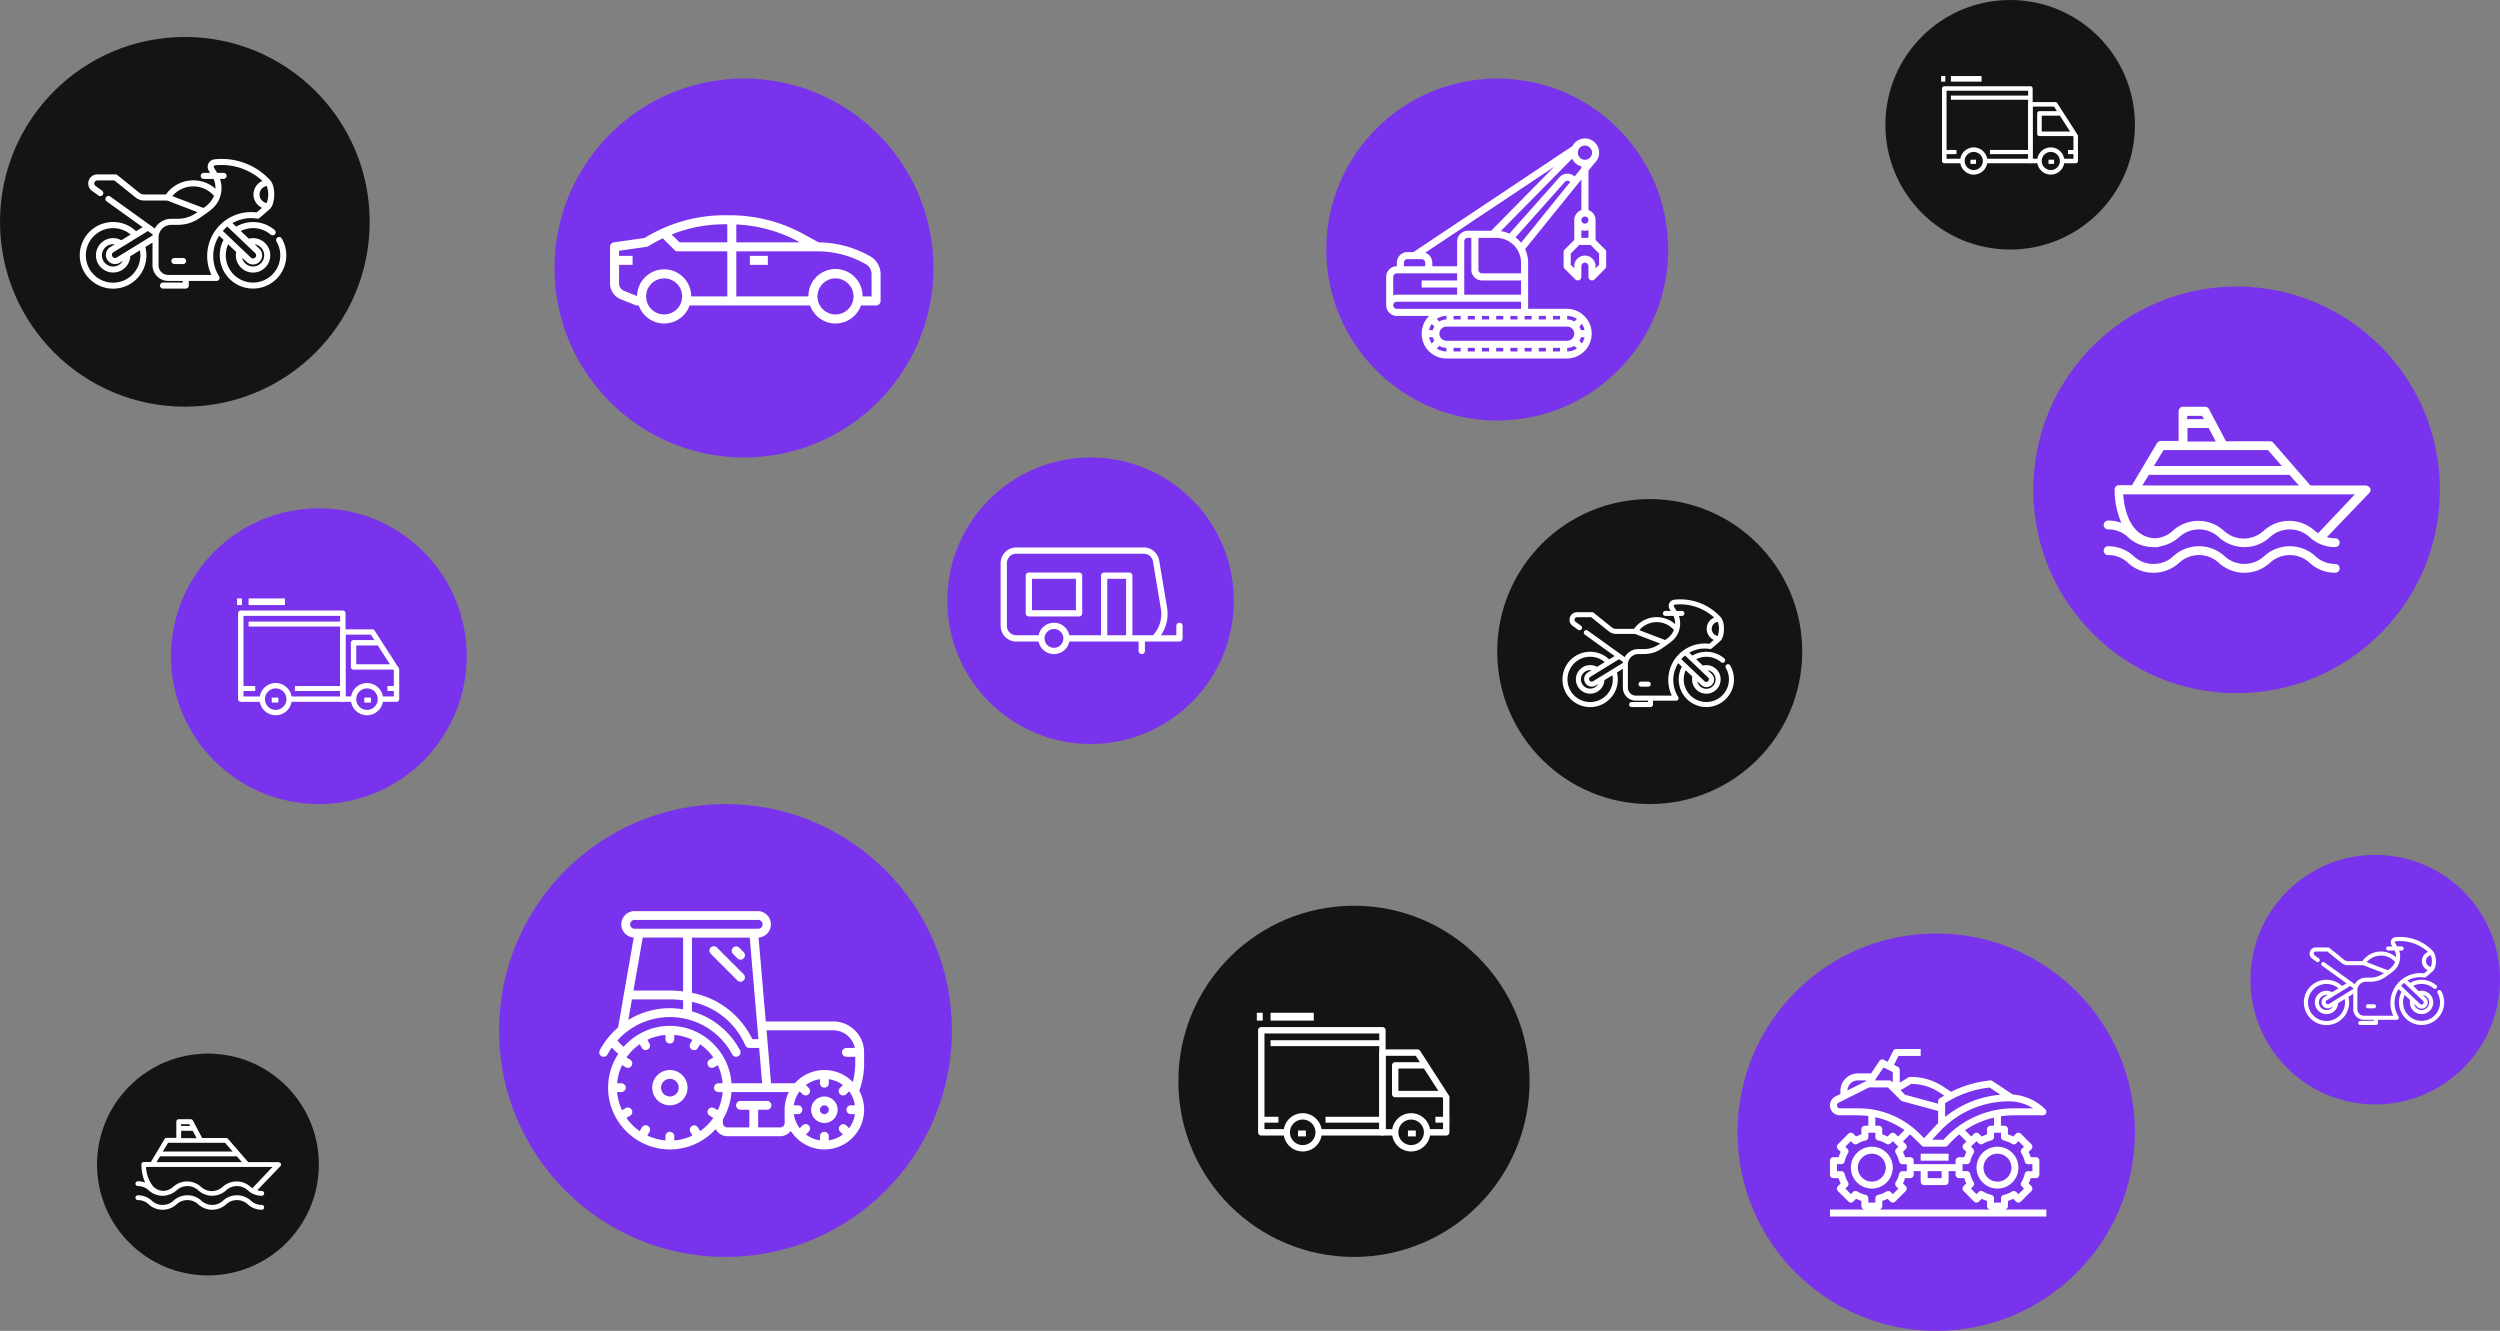 <svg xmlns="http://www.w3.org/2000/svg" width="541" height="288" viewBox="0 0 541 288">
  <rect x="0" y="0" width="541" height="288" fill="#808080" stroke="none"/>
  <g id="Group_872" data-name="Group 872" transform="translate(-385 -842)">
    <g id="Group_812" data-name="Group 812" transform="translate(18 32)">
      <circle id="Ellipse_48" data-name="Ellipse 48" cx="31" cy="31" r="31" transform="translate(572 909)" fill="#7a33ec"/>
      <g id="caravan" transform="translate(583.535 928.465)">
        <g id="Group_626" data-name="Group 626" transform="translate(0 0)">
          <g id="Group_625" data-name="Group 625" transform="translate(0 0)">
            <path id="Path_4382" data-name="Path 4382" d="M38.7,112.294a.678.678,0,0,0-.679.679v2.037H34.691a8.151,8.151,0,0,0,1.331-5.937L34.315,98.837A3.384,3.384,0,0,0,30.966,96H3.395A3.4,3.4,0,0,0,0,99.395v13.578a3.4,3.4,0,0,0,3.395,3.395H8.216a3.395,3.395,0,0,0,6.652,0h15V118.4a.679.679,0,0,0,1.358,0v-2.037H38.7a.678.678,0,0,0,.679-.679v-2.716A.678.678,0,0,0,38.7,112.294Zm-27.157,5.431a2.037,2.037,0,1,1,2.037-2.037A2.039,2.039,0,0,1,11.542,117.726Zm15.615-2.716H23.083V102.789h4.074Zm5.821,0H28.515v-12.9a.678.678,0,0,0-.679-.679H22.4a.678.678,0,0,0-.679.679v12.9H14.868a3.395,3.395,0,0,0-6.652,0H3.395a2.039,2.039,0,0,1-2.037-2.037V99.395a2.039,2.039,0,0,1,2.037-2.037H30.966a2.03,2.03,0,0,1,2.009,1.7L34.682,109.3A6.8,6.8,0,0,1,32.978,115.01Z" transform="translate(0 -96)" fill="#fff"/>
          </g>
        </g>
        <g id="Group_628" data-name="Group 628" transform="translate(5.431 5.431)">
          <g id="Group_627" data-name="Group 627" transform="translate(0 0)">
            <path id="Path_4383" data-name="Path 4383" d="M75.542,160H64.679a.678.678,0,0,0-.679.679v8.147a.678.678,0,0,0,.679.679H75.542a.678.678,0,0,0,.679-.679v-8.147A.678.678,0,0,0,75.542,160Zm-.679,8.147h-9.5v-6.789h9.5Z" transform="translate(-64 -160)" fill="#fff"/>
          </g>
        </g>
      </g>
    </g>
    <g id="Group_817" data-name="Group 817" transform="translate(7 18)">
      <circle id="Ellipse_53" data-name="Ellipse 53" cx="43" cy="43" r="43" transform="translate(754 1026)" fill="#7a33ec"/>
      <g id="atv" transform="translate(774 1051)">
        <path id="Path_4384" data-name="Path 4384" d="M43,40.532A4.532,4.532,0,1,0,47.532,36,4.536,4.536,0,0,0,43,40.532Zm7.553,0a3.021,3.021,0,1,1-3.021-3.021A3.024,3.024,0,0,1,50.553,40.532Z" transform="translate(-11.278 -14.852)" fill="#fff"/>
        <path id="Path_4385" data-name="Path 4385" d="M16.063,40.532a4.532,4.532,0,1,0-4.532,4.532A4.536,4.536,0,0,0,16.063,40.532Zm-7.553,0a3.021,3.021,0,1,1,3.021,3.021A3.024,3.024,0,0,1,8.511,40.532Z" transform="translate(-2.468 -14.852)" fill="#fff"/>
        <path id="Path_4386" data-name="Path 4386" d="M27,38h6.042v1.511H27Z" transform="translate(-7.363 -15.342)" fill="#fff"/>
        <path id="Path_4387" data-name="Path 4387" d="M38.764,42.743a.755.755,0,0,0,.755-.755V40.88a7.418,7.418,0,0,0,1.137-.464l.6.6a.754.754,0,0,0,1.068,0l2.266-2.266a.754.754,0,0,0,0-1.068l-.6-.6a7.437,7.437,0,0,0,.464-1.136h1.108a.755.755,0,0,0,.755-.755V32.169a.755.755,0,0,0-.755-.755H44.453a7.477,7.477,0,0,0-.464-1.137l.6-.6a.755.755,0,0,0,0-1.068l-2.266-2.266a.754.754,0,0,0-1.068,0l-.6.6a7.418,7.418,0,0,0-1.137-.464V25.371a.755.755,0,0,0-.755-.755h-.755V22.56a18.858,18.858,0,0,1,2.776-.21h6.287a.755.755,0,0,0,.534-1.289,10.992,10.992,0,0,0-7.042-3.2l-4.4-2.935a.757.757,0,0,0-.513-.121l-.638.079a23.938,23.938,0,0,0-7.8,2.384l-1.6-1.069a12.8,12.8,0,0,0-7.122-2.156h-.117a.751.751,0,0,0-.389.108l-1.877,1.126V12.532a.756.756,0,0,0-.418-.676l-.835-.418.964-1.927h4.82V8H15.35a.756.756,0,0,0-.676.418L13.5,10.763l-.835-.418a.755.755,0,0,0-.966.257l-1.79,2.685H7.042a3.781,3.781,0,0,0-3.776,3.776v.666l-1.074.537a2.156,2.156,0,0,0,.964,4.084h3.93a17.611,17.611,0,0,1,2.221.157v2.109H8.552a.755.755,0,0,0-.755.755v1.107a7.418,7.418,0,0,0-1.137.464l-.6-.6a.754.754,0,0,0-1.068,0L2.731,28.614a.754.754,0,0,0,0,1.068l.6.6a7.511,7.511,0,0,0-.463,1.136H1.755A.755.755,0,0,0,1,32.169V35.19a.755.755,0,0,0,.755.755H2.863a7.478,7.478,0,0,0,.464,1.137l-.6.6a.755.755,0,0,0,0,1.068L5,41.011a.754.754,0,0,0,1.068,0l.6-.6A7.418,7.418,0,0,0,7.8,40.88v1.107a.755.755,0,0,0,.755.755H1v1.511H47.827V42.743ZM38.6,27.793a5.983,5.983,0,0,1,1.8.733.758.758,0,0,0,.928-.11l.464-.465,1.2,1.2-.464.464a.755.755,0,0,0-.11.927,6,6,0,0,1,.733,1.8.753.753,0,0,0,.736.588h.929v1.511h-.929a.755.755,0,0,0-.736.588,5.981,5.981,0,0,1-.733,1.8.757.757,0,0,0,.11.928l.465.465-1.2,1.2-.464-.464a.754.754,0,0,0-.928-.11,5.989,5.989,0,0,1-1.8.732.755.755,0,0,0-.588.736v.93H36.5V40.3a.755.755,0,0,0-.588-.736,5.989,5.989,0,0,1-1.8-.732.754.754,0,0,0-.928.11l-.464.464-1.2-1.2.464-.465a.756.756,0,0,0,.11-.928,5.993,5.993,0,0,1-.733-1.8.753.753,0,0,0-.736-.588H29.7V32.924h.929a.755.755,0,0,0,.736-.588,5.993,5.993,0,0,1,.733-1.8.756.756,0,0,0-.11-.927l-.465-.464,1.2-1.2.464.464a.757.757,0,0,0,.928.11,6,6,0,0,1,1.8-.733.755.755,0,0,0,.588-.736v-.929h1.511v.929a.756.756,0,0,0,.588.737ZM28.19,32.169v.755H19.127v-.755a.755.755,0,0,0-.755-.755H17.263a7.477,7.477,0,0,0-.464-1.137l.6-.6a.755.755,0,0,0,0-1.068l-.6-.6,1.526-1.526c.357.3.711.614,1.048.95l1.489,1.489a.754.754,0,0,0,.534.221h4.532a.755.755,0,0,0,.564-.253l.184-.206A18.768,18.768,0,0,1,29,26.49l1.526,1.526-.6.6a.754.754,0,0,0,0,1.067l.6.6a7.477,7.477,0,0,0-.464,1.137H28.945a.755.755,0,0,0-.755.755Zm-6.042,2.266h3.021v1.511H22.148ZM36.5,24.616h-.755a.755.755,0,0,0-.755.755v1.107a7.418,7.418,0,0,0-1.137.464l-.6-.6a.754.754,0,0,0-1.068,0l-.6.6-1.362-1.362A18.9,18.9,0,0,1,36.5,22.85Zm4.287-3.776a20.407,20.407,0,0,0-15.2,6.8H23.118L24.73,25.89a20.483,20.483,0,0,1,15.048-6.561,9.5,9.5,0,0,1,5.164,1.511ZM35.2,16.382l.36-.045L37.9,17.9a21.986,21.986,0,0,0-11.98,4.813V19.738A22.441,22.441,0,0,1,35.2,16.382ZM18.58,15.553a11.291,11.291,0,0,1,6.193,1.9l.952.635c-.329.2-.657.4-.977.61a.757.757,0,0,0-.335.628v.522L17.254,17.9l-.968-.968Zm-5.992-3.558,2.007,1V15.24l-.221-.221a.752.752,0,0,0-.534-.221H10.72ZM7.042,14.8H8.9l-.113.169-4.005,2A2.263,2.263,0,0,1,7.042,14.8ZM3.156,20.84a.645.645,0,0,1-.288-1.222l6.618-3.31h4.041l2.8,2.8a.757.757,0,0,0,.335.195l7.751,2.114V24.05q-.407.4-.793.815L21.371,27.3l-.932-.933A18.763,18.763,0,0,0,7.087,20.84Zm7.663,1.924a17.15,17.15,0,0,1,6.3,2.793l-1.391,1.39-.6-.6a.754.754,0,0,0-1.068,0l-.6.6a7.418,7.418,0,0,0-1.137-.464V25.371a.755.755,0,0,0-.755-.755h-.755ZM6.924,38.834a.755.755,0,0,0-.928.11l-.464.464-1.2-1.2.464-.465a.755.755,0,0,0,.11-.927,6,6,0,0,1-.733-1.8.753.753,0,0,0-.736-.588H2.511V32.924H3.44a.755.755,0,0,0,.736-.588,5.981,5.981,0,0,1,.733-1.8.757.757,0,0,0-.11-.928l-.465-.464,1.2-1.2L6,28.414a.755.755,0,0,0,.928.11,6,6,0,0,1,1.8-.733.755.755,0,0,0,.588-.736v-.929h1.511v.929a.755.755,0,0,0,.588.736,5.983,5.983,0,0,1,1.8.733.758.758,0,0,0,.928-.11l.464-.464,1.2,1.2-.464.464a.755.755,0,0,0-.11.927,6,6,0,0,1,.733,1.8.753.753,0,0,0,.736.588h.929v1.511h-.929a.755.755,0,0,0-.736.588,5.981,5.981,0,0,1-.733,1.8.757.757,0,0,0,.11.928l.465.465-1.2,1.2-.464-.464a.754.754,0,0,0-.928-.11,5.989,5.989,0,0,1-1.8.732.755.755,0,0,0-.588.736v.93H9.308V40.3a.755.755,0,0,0-.588-.736A6,6,0,0,1,6.924,38.834Zm4.649,3.909a.755.755,0,0,0,.755-.755V40.88a7.418,7.418,0,0,0,1.137-.464l.6.6a.754.754,0,0,0,1.068,0l2.266-2.266a.754.754,0,0,0,0-1.068l-.6-.6a7.437,7.437,0,0,0,.464-1.136h1.108a.755.755,0,0,0,.755-.755v-.755h1.511V36.7a.755.755,0,0,0,.755.755h4.532a.755.755,0,0,0,.755-.755V34.435H28.19v.755a.755.755,0,0,0,.755.755h1.108a7.438,7.438,0,0,0,.464,1.136l-.6.6a.754.754,0,0,0,0,1.068l2.266,2.266a.754.754,0,0,0,1.068,0l.6-.6a7.418,7.418,0,0,0,1.137.464v1.107a.755.755,0,0,0,.755.755Z" transform="translate(-1 -8)" fill="#fff"/>
      </g>
    </g>
    <g id="Group_810" data-name="Group 810" transform="translate(16 5)">
      <circle id="Ellipse_46" data-name="Ellipse 46" cx="32" cy="32" r="32" transform="translate(406 947)" fill="#7a33ec"/>
      <g id="truck" transform="translate(420.297 966.504)">
        <g id="Group_600" data-name="Group 600" transform="translate(4.876 18.303)">
          <g id="Group_599" data-name="Group 599">
            <path id="Path_4377" data-name="Path 4377" d="M71.754,337.067a3.487,3.487,0,1,0,3.487,3.487A3.49,3.49,0,0,0,71.754,337.067Zm0,5.811a2.324,2.324,0,1,1,2.324-2.324A2.327,2.327,0,0,1,71.754,342.878Z" transform="translate(-68.267 -337.067)" fill="#fff"/>
          </g>
        </g>
        <g id="Group_602" data-name="Group 602" transform="translate(24.634 18.303)">
          <g id="Group_601" data-name="Group 601">
            <path id="Path_4378" data-name="Path 4378" d="M361.887,337.067a3.487,3.487,0,1,0,3.487,3.487A3.49,3.49,0,0,0,361.887,337.067Zm0,5.811a2.324,2.324,0,1,1,2.324-2.324A2.327,2.327,0,0,1,361.887,342.878Z" transform="translate(-358.4 -337.067)" fill="#fff"/>
          </g>
        </g>
        <g id="Group_604" data-name="Group 604" transform="translate(22.309 6.681)">
          <g id="Group_603" data-name="Group 603" transform="translate(0 0)">
            <path id="Path_4379" data-name="Path 4379" d="M336.959,174.8l-5.23-8.136a.581.581,0,0,0-.489-.267h-6.392a.581.581,0,0,0-.581.581v14.528a.581.581,0,0,0,.581.581h2.324v-1.162h-1.743V167.562h5.494l4.966,7.725v5.64h-2.906v1.162h3.487a.581.581,0,0,0,.581-.581v-6.392A.579.579,0,0,0,336.959,174.8Z" transform="translate(-324.267 -166.4)" fill="#fff"/>
          </g>
        </g>
        <g id="Group_606" data-name="Group 606" transform="translate(24.634 9.005)">
          <g id="Group_605" data-name="Group 605" transform="translate(0 0)">
            <path id="Path_4380" data-name="Path 4380" d="M359.563,205.763V201.7h4.649v-1.162h-5.23a.581.581,0,0,0-.581.581v5.23a.58.58,0,0,0,.581.581H367.7v-1.162h-8.136Z" transform="translate(-358.401 -200.533)" fill="#fff"/>
          </g>
        </g>
        <g id="Group_608" data-name="Group 608" transform="translate(0.227 2.613)">
          <g id="Group_607" data-name="Group 607" transform="translate(0 0)">
            <path id="Path_4381" data-name="Path 4381" d="M22.664,106.667H.581a.581.581,0,0,0-.581.581v18.6a.581.581,0,0,0,.581.581H5.23v-1.162H1.162V107.829h20.92v17.433H11.041v1.162H22.664a.581.581,0,0,0,.581-.581v-18.6A.581.581,0,0,0,22.664,106.667Z" transform="translate(0 -106.667)" fill="#fff"/>
          </g>
        </g>
        <g id="Group_610" data-name="Group 610" transform="translate(0.715 18.955)">
          <g id="Group_609" data-name="Group 609" transform="translate(0 0)">
            <rect id="Rectangle_718" data-name="Rectangle 718" width="3.219" height="1.073" transform="translate(0 0)" fill="#fff"/>
          </g>
        </g>
        <g id="Group_612" data-name="Group 612" transform="translate(12.517 18.955)">
          <g id="Group_611" data-name="Group 611" transform="translate(0 0)">
            <rect id="Rectangle_719" data-name="Rectangle 719" width="10.014" height="1.073" transform="translate(0 0)" fill="#fff"/>
          </g>
        </g>
        <g id="Group_614" data-name="Group 614" transform="translate(32.545 18.955)">
          <g id="Group_613" data-name="Group 613" transform="translate(0 0)">
            <rect id="Rectangle_720" data-name="Rectangle 720" width="2.503" height="1.073" transform="translate(0 0)" fill="#fff"/>
          </g>
        </g>
        <g id="Group_616" data-name="Group 616" transform="translate(2.503 5.007)">
          <g id="Group_615" data-name="Group 615" transform="translate(0 0)">
            <rect id="Rectangle_721" data-name="Rectangle 721" width="20.385" height="1.073" fill="#fff"/>
          </g>
        </g>
        <g id="Group_618" data-name="Group 618" transform="translate(7.51 21.458)">
          <g id="Group_617" data-name="Group 617" transform="translate(0 0)">
            <rect id="Rectangle_722" data-name="Rectangle 722" width="1.431" height="1.073" transform="translate(0)" fill="#fff"/>
          </g>
        </g>
        <g id="Group_620" data-name="Group 620" transform="translate(27.538 21.458)">
          <g id="Group_619" data-name="Group 619" transform="translate(0 0)">
            <rect id="Rectangle_723" data-name="Rectangle 723" width="1.431" height="1.073" fill="#fff"/>
          </g>
        </g>
        <g id="Group_622" data-name="Group 622" transform="translate(2.503 0)">
          <g id="Group_621" data-name="Group 621" transform="translate(0 0)">
            <rect id="Rectangle_724" data-name="Rectangle 724" width="7.868" height="1.431" fill="#fff"/>
          </g>
        </g>
        <g id="Group_624" data-name="Group 624" transform="translate(0 0)">
          <g id="Group_623" data-name="Group 623" transform="translate(0 0)">
            <rect id="Rectangle_725" data-name="Rectangle 725" width="1.073" height="1.431" fill="#fff"/>
          </g>
        </g>
      </g>
    </g>
    <g id="Group_814" data-name="Group 814" transform="translate(23 15)">
      <circle id="Ellipse_50" data-name="Ellipse 50" cx="38" cy="38" r="38" transform="translate(617 1023)" fill="#141414"/>
      <g id="truck-2" data-name="truck" transform="translate(633.978 1046.161)">
        <g id="Group_600-2" data-name="Group 600" transform="translate(5.79 21.735)">
          <g id="Group_599-2" data-name="Group 599">
            <path id="Path_4377-2" data-name="Path 4377" d="M72.407,337.067a4.14,4.14,0,1,0,4.14,4.14A4.145,4.145,0,0,0,72.407,337.067Zm0,6.9a2.76,2.76,0,1,1,2.76-2.76A2.763,2.763,0,0,1,72.407,343.968Z" transform="translate(-68.267 -337.067)" fill="#fff"/>
          </g>
        </g>
        <g id="Group_602-2" data-name="Group 602" transform="translate(29.252 21.735)">
          <g id="Group_601-2" data-name="Group 601">
            <path id="Path_4378-2" data-name="Path 4378" d="M362.54,337.067a4.14,4.14,0,1,0,4.14,4.14A4.145,4.145,0,0,0,362.54,337.067Zm0,6.9a2.76,2.76,0,1,1,2.76-2.76A2.763,2.763,0,0,1,362.54,343.968Z" transform="translate(-358.4 -337.067)" fill="#fff"/>
          </g>
        </g>
        <g id="Group_604-2" data-name="Group 604" transform="translate(26.492 7.933)">
          <g id="Group_603-2" data-name="Group 603" transform="translate(0 0)">
            <path id="Path_4379-2" data-name="Path 4379" d="M339.339,176.378l-6.211-9.661a.69.69,0,0,0-.58-.317h-7.591a.69.69,0,0,0-.69.69v17.252a.689.689,0,0,0,.69.69h2.76v-1.38h-2.07V167.78h6.524l5.9,9.174v6.7h-3.45v1.38h4.14a.689.689,0,0,0,.69-.69v-7.591A.688.688,0,0,0,339.339,176.378Z" transform="translate(-324.267 -166.4)" fill="#fff"/>
          </g>
        </g>
        <g id="Group_606-2" data-name="Group 606" transform="translate(29.252 10.693)">
          <g id="Group_605-2" data-name="Group 605" transform="translate(0 0)">
            <path id="Path_4380-2" data-name="Path 4380" d="M359.781,206.744v-4.83H365.3v-1.38h-6.211a.69.69,0,0,0-.69.69v6.211a.689.689,0,0,0,.69.69h10.351v-1.38h-9.661Z" transform="translate(-358.401 -200.533)" fill="#fff"/>
          </g>
        </g>
        <g id="Group_608-2" data-name="Group 608" transform="translate(0.269 3.103)">
          <g id="Group_607-2" data-name="Group 607" transform="translate(0 0)">
            <path id="Path_4381-2" data-name="Path 4381" d="M26.913,106.667H.69a.69.69,0,0,0-.69.69v22.082a.69.69,0,0,0,.69.69H6.211v-1.38H1.38v-20.7H26.223v20.7H13.111v1.38h13.8a.689.689,0,0,0,.69-.69V107.357A.69.69,0,0,0,26.913,106.667Z" transform="translate(0 -106.667)" fill="#fff"/>
          </g>
        </g>
        <g id="Group_610-2" data-name="Group 610" transform="translate(0.849 22.509)">
          <g id="Group_609-2" data-name="Group 609" transform="translate(0 0)">
            <rect id="Rectangle_718-2" data-name="Rectangle 718" width="3.822" height="1.274" transform="translate(0 0)" fill="#fff"/>
          </g>
        </g>
        <g id="Group_612-2" data-name="Group 612" transform="translate(14.864 22.509)">
          <g id="Group_611-2" data-name="Group 611" transform="translate(0 0)">
            <rect id="Rectangle_719-2" data-name="Rectangle 719" width="11.891" height="1.274" transform="translate(0 0)" fill="#fff"/>
          </g>
        </g>
        <g id="Group_614-2" data-name="Group 614" transform="translate(38.647 22.509)">
          <g id="Group_613-2" data-name="Group 613" transform="translate(0 0)">
            <rect id="Rectangle_720-2" data-name="Rectangle 720" width="2.973" height="1.274" transform="translate(0 0)" fill="#fff"/>
          </g>
        </g>
        <g id="Group_616-2" data-name="Group 616" transform="translate(2.973 5.946)">
          <g id="Group_615-2" data-name="Group 615" transform="translate(0 0)">
            <rect id="Rectangle_721-2" data-name="Rectangle 721" width="24.207" height="1.274" fill="#fff"/>
          </g>
        </g>
        <g id="Group_618-2" data-name="Group 618" transform="translate(8.919 25.481)">
          <g id="Group_617-2" data-name="Group 617" transform="translate(0 0)">
            <rect id="Rectangle_722-2" data-name="Rectangle 722" width="1.699" height="1.274" transform="translate(0)" fill="#fff"/>
          </g>
        </g>
        <g id="Group_620-2" data-name="Group 620" transform="translate(32.701 25.481)">
          <g id="Group_619-2" data-name="Group 619" transform="translate(0 0)">
            <rect id="Rectangle_723-2" data-name="Rectangle 723" width="1.699" height="1.274" fill="#fff"/>
          </g>
        </g>
        <g id="Group_622-2" data-name="Group 622" transform="translate(2.973 0)">
          <g id="Group_621-2" data-name="Group 621" transform="translate(0 0)">
            <rect id="Rectangle_724-2" data-name="Rectangle 724" width="9.343" height="1.699" fill="#fff"/>
          </g>
        </g>
        <g id="Group_624-2" data-name="Group 624" transform="translate(0 0)">
          <g id="Group_623-2" data-name="Group 623" transform="translate(0 0)">
            <rect id="Rectangle_725-2" data-name="Rectangle 725" width="1.274" height="1.699" fill="#fff"/>
          </g>
        </g>
      </g>
    </g>
    <g id="Group_821" data-name="Group 821" transform="translate(176 -181)">
      <circle id="Ellipse_50-2" data-name="Ellipse 50" cx="27" cy="27" r="27" transform="translate(617 1023)" fill="#141414"/>
      <g id="truck-3" data-name="truck" transform="translate(629.063 1039.457)">
        <g id="Group_600-3" data-name="Group 600" transform="translate(4.114 15.443)">
          <g id="Group_599-3" data-name="Group 599">
            <path id="Path_4377-3" data-name="Path 4377" d="M71.209,337.067a2.942,2.942,0,1,0,2.942,2.942A2.945,2.945,0,0,0,71.209,337.067Zm0,4.9a1.961,1.961,0,1,1,1.961-1.961A1.963,1.963,0,0,1,71.209,341.97Z" transform="translate(-68.267 -337.067)" fill="#fff"/>
          </g>
        </g>
        <g id="Group_602-3" data-name="Group 602" transform="translate(20.785 15.443)">
          <g id="Group_601-3" data-name="Group 601">
            <path id="Path_4378-3" data-name="Path 4378" d="M361.342,337.067a2.942,2.942,0,1,0,2.942,2.942A2.945,2.945,0,0,0,361.342,337.067Zm0,4.9a1.961,1.961,0,1,1,1.961-1.961A1.963,1.963,0,0,1,361.342,341.97Z" transform="translate(-358.4 -337.067)" fill="#fff"/>
          </g>
        </g>
        <g id="Group_604-3" data-name="Group 604" transform="translate(18.823 5.637)">
          <g id="Group_603-3" data-name="Group 603" transform="translate(0 0)">
            <path id="Path_4379-3" data-name="Path 4379" d="M334.976,173.489l-4.413-6.864a.49.49,0,0,0-.412-.225h-5.393a.49.49,0,0,0-.49.49v12.258a.49.49,0,0,0,.49.49h1.961v-.981h-1.471V167.381h4.635l4.19,6.518v4.759h-2.452v.981h2.942a.49.49,0,0,0,.49-.49v-5.394A.489.489,0,0,0,334.976,173.489Z" transform="translate(-324.267 -166.4)" fill="#fff"/>
          </g>
        </g>
        <g id="Group_606-3" data-name="Group 606" transform="translate(20.785 7.598)">
          <g id="Group_605-3" data-name="Group 605" transform="translate(0 0)">
            <path id="Path_4380-3" data-name="Path 4380" d="M359.382,204.946v-3.432H363.3v-.981h-4.413a.49.49,0,0,0-.49.49v4.413a.49.49,0,0,0,.49.49h7.355v-.981h-6.864Z" transform="translate(-358.401 -200.533)" fill="#fff"/>
          </g>
        </g>
        <g id="Group_608-3" data-name="Group 608" transform="translate(0.191 2.204)">
          <g id="Group_607-3" data-name="Group 607" transform="translate(0 0)">
            <path id="Path_4381-3" data-name="Path 4381" d="M19.122,106.667H.49a.49.49,0,0,0-.49.49v15.69a.49.49,0,0,0,.49.49H4.413v-.981H.981V107.648H18.632v14.709H9.316v.981h9.806a.49.49,0,0,0,.49-.49v-15.69A.49.49,0,0,0,19.122,106.667Z" transform="translate(0 -106.667)" fill="#fff"/>
          </g>
        </g>
        <g id="Group_610-3" data-name="Group 610" transform="translate(0.604 15.993)">
          <g id="Group_609-3" data-name="Group 609" transform="translate(0 0)">
            <rect id="Rectangle_718-3" data-name="Rectangle 718" width="2.716" height="0.905" transform="translate(0 0)" fill="#fff"/>
          </g>
        </g>
        <g id="Group_612-3" data-name="Group 612" transform="translate(10.561 15.993)">
          <g id="Group_611-3" data-name="Group 611" transform="translate(0 0)">
            <rect id="Rectangle_719-3" data-name="Rectangle 719" width="8.449" height="0.905" transform="translate(0 0)" fill="#fff"/>
          </g>
        </g>
        <g id="Group_614-3" data-name="Group 614" transform="translate(27.46 15.993)">
          <g id="Group_613-3" data-name="Group 613" transform="translate(0 0)">
            <rect id="Rectangle_720-3" data-name="Rectangle 720" width="2.112" height="0.905" transform="translate(0 0)" fill="#fff"/>
          </g>
        </g>
        <g id="Group_616-3" data-name="Group 616" transform="translate(2.112 4.225)">
          <g id="Group_615-3" data-name="Group 615" transform="translate(0 0)">
            <rect id="Rectangle_721-3" data-name="Rectangle 721" width="17.2" height="0.905" fill="#fff"/>
          </g>
        </g>
        <g id="Group_618-3" data-name="Group 618" transform="translate(6.337 18.105)">
          <g id="Group_617-3" data-name="Group 617" transform="translate(0 0)">
            <rect id="Rectangle_722-3" data-name="Rectangle 722" width="1.207" height="0.905" transform="translate(0)" fill="#fff"/>
          </g>
        </g>
        <g id="Group_620-3" data-name="Group 620" transform="translate(23.235 18.105)">
          <g id="Group_619-3" data-name="Group 619" transform="translate(0 0)">
            <rect id="Rectangle_723-3" data-name="Rectangle 723" width="1.207" height="0.905" fill="#fff"/>
          </g>
        </g>
        <g id="Group_622-3" data-name="Group 622" transform="translate(2.112 0)">
          <g id="Group_621-3" data-name="Group 621" transform="translate(0 0)">
            <rect id="Rectangle_724-3" data-name="Rectangle 724" width="6.639" height="1.207" fill="#fff"/>
          </g>
        </g>
        <g id="Group_624-3" data-name="Group 624" transform="translate(0 0)">
          <g id="Group_623-3" data-name="Group 623" transform="translate(0 0)">
            <rect id="Rectangle_725-3" data-name="Rectangle 725" width="0.905" height="1.207" fill="#fff"/>
          </g>
        </g>
      </g>
    </g>
    <g id="Group_811" data-name="Group 811" transform="translate(18 18)">
      <circle id="Ellipse_47" data-name="Ellipse 47" cx="41" cy="41" r="41" transform="translate(487 841)" fill="#7a33ec"/>
      <g id="surface1" transform="translate(499.014 870.582)">
        <path id="Path_4363" data-name="Path 4363" d="M243.9,86.891H240v1.952h3.9Zm0,0" transform="translate(-209.751 -78.109)" fill="#fff"/>
        <path id="Path_4364" data-name="Path 4364" d="M.837,6.356,7.465,5.41a33.451,33.451,0,0,1,3.756-1.99A32.859,32.859,0,0,1,24.816.492h1.151A33.167,33.167,0,0,1,41.8,4.531l3.345,1.825A23.056,23.056,0,0,1,56.307,9.38a4.455,4.455,0,0,1,2.238,3.857v5.794a.976.976,0,0,1-.976.976H54.293a5.833,5.833,0,0,1-11.009,0H17.214a5.833,5.833,0,0,1-11.009,0h-.35a.98.98,0,0,1-.363-.069l-3.16-1.268A3.69,3.69,0,0,1,0,15.226v-7.9A.976.976,0,0,1,.837,6.356Zm44.127,12.48a3.9,3.9,0,1,0-.079-.781A3.9,3.9,0,0,0,44.964,18.836Zm-17.643-.781H42.933a5.855,5.855,0,1,1,11.709,0h1.951V13.237a2.5,2.5,0,0,0-1.256-2.163A21.1,21.1,0,0,0,44.885,8.3H27.321Zm0-11.709H41.058l-.188-.1A31.2,31.2,0,0,0,27.321,2.486Zm-1.951-3.9h-.552a30.882,30.882,0,0,0-11.481,2.2l1.7,1.7H25.37ZM7.885,18.836a3.9,3.9,0,1,0-.079-.781A3.9,3.9,0,0,0,7.885,18.836ZM1.951,9.274H4.879v1.952H1.951v4a1.746,1.746,0,0,0,1.1,1.63l2.8,1.124c0-.09.011-.179.017-.268s.008-.195.017-.293.029-.2.045-.293.027-.2.047-.284.048-.187.073-.28.045-.186.074-.277.064-.177.1-.266.064-.18.1-.268.08-.168.121-.251.081-.174.127-.258.1-.155.142-.233.1-.167.153-.247.108-.143.161-.216.114-.157.177-.232.121-.134.181-.2.128-.144.195-.212.134-.122.2-.183.14-.132.214-.2.149-.112.223-.168.148-.115.226-.167.166-.1.25-.152.152-.1.231-.139.177-.086.267-.129.16-.081.243-.116.2-.072.293-.107.161-.063.244-.089c.111-.034.225-.059.339-.087.074-.017.145-.041.22-.056.12-.025.243-.038.365-.056.072-.01.141-.025.214-.032a5.931,5.931,0,0,1,.6-.03,5.86,5.86,0,0,1,5.855,5.855h7.809V8.3H14.636a.974.974,0,0,1-.69-.286l-2.53-2.53A31.289,31.289,0,0,0,8.323,7.174a.979.979,0,0,1-.378.139l-5.993.856Zm0,0" transform="translate(0 -0.492)" fill="#fff"/>
      </g>
    </g>
    <g id="Group_813" data-name="Group 813" transform="translate(-5 23)">
      <circle id="Ellipse_49" data-name="Ellipse 49" cx="49" cy="49" r="49" transform="translate(498 993)" fill="#7a33ec"/>
      <g id="Page-1" transform="translate(519.671 1016.163)">
        <g id="_002---Tractor" data-name="002---Tractor" transform="translate(0 0)">
          <path id="Shape" d="M51.627,23.881H37.033L35.477,5.723A2.866,2.866,0,0,0,35.388,0H8.641a2.859,2.859,0,0,0-.178,5.713L5.078,25.178a17.218,17.218,0,0,0-3.966,4.939.955.955,0,1,0,1.685.9,15.283,15.283,0,0,1,.927-1.5,11.734,11.734,0,0,0,1.395,1.359c-.125.191-.24.387-.355.584-.017.025-.043.039-.058.066s-.011.045-.022.066a13.278,13.278,0,0,0,0,13.241c.011.021.011.045.022.066A.859.859,0,0,0,4.789,45a13.452,13.452,0,0,0,4.746,4.729c.025.017.039.043.066.058a.765.765,0,0,0,.1.037,13.278,13.278,0,0,0,13.19,0c.031-.013.062-.021.1-.037s.041-.041.065-.058a13.451,13.451,0,0,0,3.141-2.556,2.858,2.858,0,0,0,2.514,1.54H40.164a2.854,2.854,0,0,0,2.293-1.157,8.611,8.611,0,0,0,1.17,1.481c.007.008.009.017.016.024s.015.009.023.015a8.579,8.579,0,0,0,12.113,0c.007-.007.015-.009.022-.014s.008-.015.014-.022a8.579,8.579,0,0,0,1.447-10.177,16.92,16.92,0,0,0,1.051-6.389v-1.91a6.694,6.694,0,0,0-6.687-6.687Zm-32.478-6.5a24.131,24.131,0,0,0-2.866-.191H8.407l2-11.463h8.745Zm1.91-11.654h12.5L35.442,27.7H34.114A18.273,18.273,0,0,0,21.059,17.689ZM7.686,2.866a.955.955,0,0,1,.955-.955H35.388a.955.955,0,0,1,0,1.91H8.641A.955.955,0,0,1,7.686,2.866ZM8.068,19.1h8.215a22.008,22.008,0,0,1,2.866.2v1.956A17.069,17.069,0,0,0,7.3,23.55ZM4.931,27.988a15.284,15.284,0,0,1,24.845,3.029.955.955,0,1,0,1.685-.9,17.177,17.177,0,0,0-10.4-8.424V19.646a16.2,16.2,0,0,1,11.52,9.337.955.955,0,0,0,.9.629H35.6l.655,7.642H29.612a13.266,13.266,0,0,0-1.719-5.665c-.011-.022-.011-.045-.023-.066s-.04-.041-.057-.065a13.453,13.453,0,0,0-4.776-4.776c-.024-.017-.039-.043-.065-.058s-.045-.011-.066-.022a13.278,13.278,0,0,0-13.241,0c-.021.011-.045.011-.066.022s-.041.041-.066.058a13.443,13.443,0,0,0-3.248,2.675,9.326,9.326,0,0,1-1.353-1.368Zm17.89,19.627-.453-.784a.955.955,0,0,0-1.654.955l.451.781a11.361,11.361,0,0,1-3.926,1.056v-.907a.955.955,0,1,0-1.91,0v.907a11.356,11.356,0,0,1-3.922-1.051l.451-.781a.955.955,0,1,0-1.654-.955l-.453.784a11.576,11.576,0,0,1-2.869-2.877l.784-.453a.955.955,0,1,0-.955-1.654l-.781.451a11.361,11.361,0,0,1-1.056-3.922h.9a.955.955,0,1,0,0-1.91h-.9a11.362,11.362,0,0,1,1.056-3.922l.781.451a.955.955,0,1,0,.955-1.654l-.784-.453A11.575,11.575,0,0,1,9.753,28.8l.453.784a.955.955,0,1,0,1.654-.955l-.451-.781A11.356,11.356,0,0,1,15.328,26.8V27.7a.955.955,0,0,0,1.91,0V26.8a11.361,11.361,0,0,1,3.922,1.056l-.451.781a.955.955,0,1,0,1.654.955l.453-.784a11.558,11.558,0,0,1,2.875,2.872l-.783.453a.955.955,0,1,0,.955,1.654l.78-.451A11.336,11.336,0,0,1,27.7,37.254h-.91a.955.955,0,1,0,0,1.91H27.7a11.336,11.336,0,0,1-1.056,3.922l-.78-.451a.955.955,0,0,0-.955,1.654l.783.453a11.558,11.558,0,0,1-2.868,2.872Zm18.3-1.764a.955.955,0,0,1-.955.955H35.388V42.985H37.3a.955.955,0,1,0,0-1.91H31.567a.955.955,0,1,0,0,1.91h1.91v3.821H28.7a.955.955,0,0,1-.955-.955v-.789L27.781,45a.851.851,0,0,0,.087-.108c.012-.021.012-.044.023-.066a13.266,13.266,0,0,0,1.72-5.665H42.03a8.522,8.522,0,0,0-.91,3.821Zm8.6-7.642a.955.955,0,0,0,.955-.955v-.879a6.636,6.636,0,0,1,3.045,1.261l-.619.619a.955.955,0,1,0,1.351,1.351l.619-.619A6.636,6.636,0,0,1,56.33,42.03h-.883a.955.955,0,1,0,0,1.91h.879a6.636,6.636,0,0,1-1.261,3.041l-.619-.619A.955.955,0,0,0,53.1,47.714l.619.619A6.636,6.636,0,0,1,50.672,49.6v-.879a.955.955,0,0,0-1.91,0V49.6a6.644,6.644,0,0,1-3.039-1.261l.62-.619a.955.955,0,0,0-1.351-1.351l-.62.619A6.634,6.634,0,0,1,43.11,43.94h.875a.955.955,0,0,0,0-1.91h-.879a6.634,6.634,0,0,1,1.262-3.041l.62.619a.955.955,0,0,0,1.351-1.351l-.62-.619a6.644,6.644,0,0,1,3.042-1.263v.879a.955.955,0,0,0,.955.955Zm6.093-1.281c-.007-.007-.009-.015-.014-.022s-.015-.008-.022-.014a8.579,8.579,0,0,0-12.113,0c-.007.007-.016.009-.023.015s-.01.016-.016.024c-.1.1-.2.215-.294.324H38.179L37.2,25.791H51.627a4.785,4.785,0,0,1,4.681,3.821H54.492a.955.955,0,0,0,0,1.91H56.4v.955A17.246,17.246,0,0,1,55.875,37a.865.865,0,0,0-.061-.072Z" transform="translate(-0.993 0)" fill="#fff"/>
          <path id="Shape-2" data-name="Shape" d="M32.242,10.585a.955.955,0,0,0,1.351-1.351l-.955-.955A.955.955,0,1,0,31.286,9.63Z" transform="translate(-2.336 -0.358)" fill="#fff"/>
          <path id="Shape-3" data-name="Shape" d="M32.684,15.64a.955.955,0,0,0,.675-1.631L27.628,8.278a.955.955,0,1,0-1.344,1.351l5.731,5.731a.955.955,0,0,0,.669.28Z" transform="translate(-2.11 -0.356)" fill="#fff"/>
          <path id="Shape-4" data-name="Shape" d="M16.821,36a3.821,3.821,0,1,0,3.821,3.821A3.821,3.821,0,0,0,16.821,36Zm0,5.731a1.91,1.91,0,1,1,1.91-1.91A1.91,1.91,0,0,1,16.821,41.731Z" transform="translate(-1.53 -1.612)" fill="#fff"/>
          <path id="Shape-5" data-name="Shape" d="M49,44.866A2.866,2.866,0,1,0,51.866,42,2.866,2.866,0,0,0,49,44.866Zm2.866-.955a.955.955,0,1,1-.955.955A.955.955,0,0,1,51.866,43.91Z" transform="translate(-3.142 -1.88)" fill="#fff"/>
        </g>
      </g>
    </g>
    <g id="Group_816" data-name="Group 816" transform="translate(27 -2)">
      <circle id="Ellipse_51" data-name="Ellipse 51" cx="33" cy="33" r="33" transform="translate(682 952)" fill="#141414"/>
      <g id="motorbike" transform="translate(696.136 973.73)">
        <path id="Path_4373" data-name="Path 4373" d="M36.275,109.68a.543.543,0,0,0-.937.551,4.892,4.892,0,1,1-8.694.492l1.444,1.373a3.093,3.093,0,1,0,2.27-2.386l-1.444-1.373a4.887,4.887,0,0,1,5.376.645.543.543,0,1,0,.705-.827,5.975,5.975,0,0,0-6.908-.6l-.669-.636a6.763,6.763,0,0,1,3.354-.886,6.886,6.886,0,0,1,1.081.086.543.543,0,0,0,.441-.126l1.715-1.485a2.186,2.186,0,0,0,.609-.861c.458-1.177.48-3.4-.393-4.4a11.8,11.8,0,0,0-10.009-3.793,1.349,1.349,0,0,0-1.058,2.036l.239.4H22.262a.543.543,0,0,0,0,1.087h1.752a3.915,3.915,0,0,1,.35,1.764,6.016,6.016,0,0,0-8.9,1.033h-3.91a1.36,1.36,0,0,1-.849-.3L6.731,98.281a.543.543,0,0,0-.34-.12H3.14a1.636,1.636,0,0,0-.954,2.964l1.17.84a.543.543,0,0,0,.634-.883l-1.17-.84a.549.549,0,0,1,.32-.995H6.2l3.827,3.075a2.45,2.45,0,0,0,1.529.538h4.113l3.519,1.345,1.937.74a5.833,5.833,0,0,1-3.529,1.2H16.4a3.355,3.355,0,0,0-2.939,1.745l-.9-.645h0l-7.1-5.1a.543.543,0,1,0-.634.883l6.44,4.625-1.171.721a5.988,5.988,0,1,0,1.671,2.838l1.286-.791v4.074a2.82,2.82,0,0,0,2.817,2.817h2.618v.29H14.943a.543.543,0,1,0,0,1.087h4.089a.543.543,0,0,0,.543-.543v-.833h4.986a.543.543,0,0,0,.459-.834,6.8,6.8,0,0,1,.009-7.286l.788.75a5.979,5.979,0,1,0,10.457-.256ZM33.12,112.7a2,2,0,0,1-3.965.407l.827.786a1.647,1.647,0,1,0,2.269-2.386l-.827-.786A2.006,2.006,0,0,1,33.12,112.7Zm.467-12.462a4.575,4.575,0,0,1-.008,3.065,1.554,1.554,0,0,1,.008-3.065Zm-13.21.076a4.893,4.893,0,0,1,3.725,1.7,4.578,4.578,0,0,1-1.919,2.168l-4.533-1.733-1.034-.4A4.9,4.9,0,0,1,20.377,100.318Zm-7.284,8.642c-.008.052-.017.11-.023.17L8.24,112.1l-.005,0-1.626,1a.56.56,0,1,1-.574-.961l1.7-1.049,0,0,2.543-1.564,0,0,1.935-1.19Zm-8.184,4.516a1.65,1.65,0,0,0,2.265.557l.542-.334a2,2,0,1,1-1.446-2.977l-.8.493a1.646,1.646,0,0,0-.56,2.26Zm5.962-.772a4.9,4.9,0,1,1-1.742-3.74l-1.671,1.028a3.09,3.09,0,1,0,1.606,2.878l1.724-1.06A4.874,4.874,0,0,1,10.872,112.7Zm12.77,3.516H15.87a1.732,1.732,0,0,1-1.73-1.73v-5a2.267,2.267,0,0,1,1.893-2.231c.969-.162,3.143.419,5.565-1.317,1.713-1.228,3.268-2.012,3.749-4.314a5,5,0,0,0-.165-2.654h.644a.543.543,0,1,0,0-1.087H24.661l-.569-.957a.262.262,0,0,1,.2-.4,10.9,10.9,0,0,1,8.521,2.805,2.64,2.64,0,0,0-.082,4.83L31.77,105a7.9,7.9,0,0,0-8.89,7.83A7.879,7.879,0,0,0,23.642,116.22Zm2.858-8.679,1.145,1.089h0L31.5,112.3a.56.56,0,0,1-.772.811l-3.855-3.666,0,0-1.184-1.126A6.876,6.876,0,0,1,26.5,107.541Z" transform="translate(0 -95.413)" fill="#fff"/>
        <path id="Path_4374" data-name="Path 4374" d="M229.063,340.71H227.5a.543.543,0,0,0,0,1.087h1.561a.543.543,0,0,0,0-1.087Z" transform="translate(-210.515 -322.937)" fill="#fff"/>
      </g>
    </g>
    <g id="Group_820" data-name="Group 820" transform="translate(190 75)">
      <circle id="Ellipse_51-2" data-name="Ellipse 51" cx="27" cy="27" r="27" transform="translate(682 952)" fill="#7a33ec"/>
      <g id="motorbike-2" data-name="motorbike" transform="translate(693.566 969.779)">
        <path id="Path_4373-2" data-name="Path 4373" d="M29.679,107.086a.445.445,0,0,0-.767.45,4,4,0,1,1-7.113.4l1.181,1.123a2.531,2.531,0,1,0,1.857-1.952l-1.181-1.123a4,4,0,0,1,4.4.527.445.445,0,1,0,.577-.676,4.889,4.889,0,0,0-5.652-.494l-.547-.52a5.534,5.534,0,0,1,2.744-.725,5.634,5.634,0,0,1,.884.07.444.444,0,0,0,.361-.1l1.4-1.215a1.788,1.788,0,0,0,.5-.7,4.166,4.166,0,0,0-.322-3.6,9.654,9.654,0,0,0-8.189-3.1,1.1,1.1,0,0,0-.866,1.666l.2.328h-.928a.445.445,0,0,0,0,.889h1.433a3.2,3.2,0,0,1,.286,1.444,4.922,4.922,0,0,0-7.28.846h-3.2a1.112,1.112,0,0,1-.694-.244L5.507,97.759a.445.445,0,0,0-.278-.1H2.569a1.338,1.338,0,0,0-.781,2.425l.957.687a.445.445,0,0,0,.519-.722l-.957-.687a.449.449,0,0,1,.262-.814h2.5L8.2,101.066a2,2,0,0,0,1.251.44H12.82l2.879,1.1,1.585.606a4.773,4.773,0,0,1-2.887.979H13.42a2.745,2.745,0,0,0-2.4,1.427l-.735-.528h0l-5.811-4.174a.445.445,0,1,0-.519.722l5.269,3.784-.958.59a4.9,4.9,0,1,0,1.367,2.322l1.052-.648v3.333a2.307,2.307,0,0,0,2.3,2.3h2.142v.237h-2.9a.445.445,0,1,0,0,.889h3.345a.445.445,0,0,0,.445-.445v-.682H20.1a.445.445,0,0,0,.376-.683,5.564,5.564,0,0,1,.007-5.961l.645.613a4.892,4.892,0,1,0,8.556-.21ZM27.1,109.56a1.639,1.639,0,0,1-3.244.333l.677.643a1.347,1.347,0,1,0,1.857-1.953l-.677-.643A1.642,1.642,0,0,1,27.1,109.56Zm.382-10.2a3.743,3.743,0,0,1-.007,2.508,1.271,1.271,0,0,1,.007-2.508Zm-10.808.062a4,4,0,0,1,3.048,1.392,3.746,3.746,0,0,1-1.57,1.774l-3.709-1.418-.846-.323A4.012,4.012,0,0,1,16.672,99.426ZM10.713,106.5c-.007.043-.014.09-.019.139l-3.952,2.431,0,0-1.331.819a.458.458,0,1,1-.47-.787l1.395-.858,0,0,2.081-1.28h0L10,105.987Zm-6.7,3.7a1.35,1.35,0,0,0,1.853.456l.444-.273a1.64,1.64,0,1,1-1.183-2.436l-.656.4a1.347,1.347,0,0,0-.458,1.849ZM8.9,109.56A4.007,4.007,0,1,1,7.47,106.5l-1.367.841A2.528,2.528,0,1,0,7.417,109.7l1.41-.868A3.988,3.988,0,0,1,8.9,109.56Zm10.448,2.877H12.985a1.417,1.417,0,0,1-1.415-1.415v-4.09a1.855,1.855,0,0,1,1.549-1.825c.793-.132,2.571.343,4.553-1.077,1.4-1,2.674-1.646,3.068-3.529a4.1,4.1,0,0,0-.135-2.171h.527a.445.445,0,1,0,0-.889h-.953l-.466-.783a.214.214,0,0,1,.165-.324,8.92,8.92,0,0,1,6.972,2.3,2.16,2.16,0,0,0-.067,3.952l-.787.682a6.46,6.46,0,0,0-7.274,6.406A6.446,6.446,0,0,0,19.343,112.437Zm2.339-7.1.937.891h0l3.155,3a.458.458,0,0,1-.631.664l-3.154-3,0,0-.968-.921A5.626,5.626,0,0,1,21.682,105.336Z" transform="translate(0 -95.413)" fill="#fff"/>
        <path id="Path_4374-2" data-name="Path 4374" d="M228.681,340.71H227.4a.445.445,0,1,0,0,.889h1.277a.445.445,0,0,0,0-.889Z" transform="translate(-213.505 -326.169)" fill="#fff"/>
      </g>
    </g>
    <g id="Group_822" data-name="Group 822" transform="translate(-296.742 -101.742)">
      <circle id="Ellipse_51-3" data-name="Ellipse 51" cx="40" cy="40" r="40" transform="translate(681.742 951.742)" fill="#141414"/>
      <g id="motorbike-3" data-name="motorbike" transform="translate(699.024 978.17)">
        <path id="Path_4373-3" data-name="Path 4373" d="M43.686,112.6a.654.654,0,0,0-1.129.663,5.892,5.892,0,1,1-10.47.592l1.739,1.654a3.725,3.725,0,1,0,2.734-2.874l-1.739-1.654a5.886,5.886,0,0,1,6.474.776.654.654,0,1,0,.849-1,7.2,7.2,0,0,0-8.319-.728l-.805-.766a8.145,8.145,0,0,1,4.039-1.067,8.294,8.294,0,0,1,1.3.1.654.654,0,0,0,.531-.152l2.065-1.788a2.632,2.632,0,0,0,.733-1.037c.552-1.418.579-4.094-.473-5.3A14.21,14.21,0,0,0,29.163,95.46a1.624,1.624,0,0,0-1.274,2.452l.288.483H26.81a.654.654,0,0,0,0,1.309h2.11a4.715,4.715,0,0,1,.421,2.125,7.245,7.245,0,0,0-10.716,1.245H13.916a1.637,1.637,0,0,1-1.022-.36L8.106,98.866a.654.654,0,0,0-.41-.144H3.781a1.97,1.97,0,0,0-1.149,3.57L4.041,103.3a.654.654,0,0,0,.763-1.063L3.4,101.229a.661.661,0,0,1,.386-1.2H7.466l4.609,3.7a2.951,2.951,0,0,0,1.842.648H18.87L23.108,106l2.333.892a7.025,7.025,0,0,1-4.25,1.441H19.753a4.041,4.041,0,0,0-3.539,2.1l-1.082-.777h0l-8.553-6.144a.654.654,0,1,0-.763,1.063l7.755,5.57-1.411.868a7.212,7.212,0,1,0,2.012,3.418l1.549-.953v4.906a3.4,3.4,0,0,0,3.392,3.392h3.153v.349H18a.654.654,0,1,0,0,1.309H22.92a.654.654,0,0,0,.654-.654v-1h6a.654.654,0,0,0,.553-1A8.19,8.19,0,0,1,30.143,112l.949.9a7.2,7.2,0,1,0,12.594-.309Zm-3.8,3.642a2.413,2.413,0,0,1-4.775.49l1,.947a1.983,1.983,0,1,0,2.733-2.874l-1-.947A2.416,2.416,0,0,1,39.887,116.237Zm.562-15.009a5.509,5.509,0,0,1-.01,3.692,1.872,1.872,0,0,1,.01-3.692Zm-15.909.091a5.893,5.893,0,0,1,4.486,2.049,5.514,5.514,0,0,1-2.311,2.611l-5.459-2.087-1.245-.476A5.906,5.906,0,0,1,24.54,101.319Zm-8.772,10.408c-.01.063-.02.132-.028.2l-5.817,3.579-.006,0L7.959,116.72a.674.674,0,1,1-.691-1.158L9.321,114.3l.005,0,3.062-1.884,0,0,2.331-1.434Zm-9.856,5.439a1.987,1.987,0,0,0,2.727.671l.653-.4a2.414,2.414,0,1,1-1.741-3.585l-.965.594a1.983,1.983,0,0,0-.674,2.722Zm7.181-.93a5.9,5.9,0,1,1-2.1-4.5L8.983,112.97a3.721,3.721,0,1,0,1.934,3.467l2.076-1.277A5.87,5.87,0,0,1,13.093,116.237Zm15.379,4.234H19.113a2.086,2.086,0,0,1-2.083-2.083v-6.02a2.73,2.73,0,0,1,2.28-2.687c1.167-.195,3.785.5,6.7-1.586,2.063-1.479,3.936-2.423,4.516-5.2a6.027,6.027,0,0,0-.2-3.2H31.1a.654.654,0,0,0,0-1.309H29.7l-.686-1.153a.315.315,0,0,1,.243-.477,13.13,13.13,0,0,1,10.262,3.379,3.18,3.18,0,0,0-.1,5.817l-1.159,1a9.508,9.508,0,0,0-10.707,9.429A9.488,9.488,0,0,0,28.472,120.471Zm3.442-10.452,1.379,1.312,0,0,4.644,4.416a.674.674,0,0,1-.929.977l-4.643-4.415,0,0-1.425-1.356A8.28,8.28,0,0,1,31.914,110.019Z" transform="translate(0 -95.413)" fill="#fff"/>
        <path id="Path_4374-3" data-name="Path 4374" d="M229.493,340.71h-1.88a.654.654,0,1,0,0,1.309h1.88a.654.654,0,0,0,0-1.309Z" transform="translate(-207.155 -319.306)" fill="#fff"/>
      </g>
    </g>
    <g id="Group_818" data-name="Group 818" transform="translate(25 18)">
      <circle id="Ellipse_52" data-name="Ellipse 52" cx="44" cy="44" r="44" transform="translate(800 886)" fill="#7a33ec"/>
      <g id="boat" transform="translate(815.242 912.018)">
        <g id="Group_596" data-name="Group 596" transform="translate(0 0)">
          <g id="Group_595" data-name="Group 595" transform="translate(0 0)">
            <path id="Path_4375" data-name="Path 4375" d="M57.687,86.013a1.406,1.406,0,0,0-1.021-.574H44.733l-8.04-9.253a1.025,1.025,0,0,0-.7-.319H26.419a.234.234,0,0,0-.064-.191l-3.574-6.764a1,1,0,0,0-.83-.511H17.166a.981.981,0,0,0-.957.957V75.8H12.38a1.091,1.091,0,0,0-.83.447L6.126,85.374H3.318a.94.94,0,0,0-.957.957,18.361,18.361,0,0,0,1.468,7.211,7.461,7.461,0,0,0-2.872-.511.957.957,0,0,0,0,1.914A6.155,6.155,0,0,1,5.3,96.669a8.112,8.112,0,0,0,5.488,2.106h.893a.907.907,0,0,0,.383-.128,8.656,8.656,0,0,0,4.212-1.978,6.326,6.326,0,0,1,8.679,0,8.2,8.2,0,0,0,10.976,0,6.326,6.326,0,0,1,8.679,0,8.112,8.112,0,0,0,5.488,2.106.957.957,0,1,0,0-1.914,5.032,5.032,0,0,1-1.787-.255L57.5,87.034A1,1,0,0,0,57.687,86.013ZM22.718,72.995l1.532,2.935H18.123V72.995Zm-4.658-2.616h3.254l.383.7H18.059v-.7Zm-5.105,7.4h22.59l3,3.446h-27.7Zm-3.191,5.36H40.2l2.042,2.3H8.36ZM46.392,95.776l-.766-.574a8.2,8.2,0,0,0-10.976,0,6.326,6.326,0,0,1-8.679,0A8.112,8.112,0,0,0,20.484,93.1,8.25,8.25,0,0,0,15,95.2,6.1,6.1,0,0,1,11.1,96.861a5.9,5.9,0,0,1-4.084-1.787c-2.17-2.233-2.68-6-2.808-7.721H54.369Z" transform="translate(0 -68.4)" fill="#fff"/>
          </g>
        </g>
        <g id="Group_598" data-name="Group 598" transform="translate(0 30.184)">
          <g id="Group_597" data-name="Group 597" transform="translate(0 0)">
            <path id="Path_4376" data-name="Path 4376" d="M50.094,261.429a6.155,6.155,0,0,1-4.339-1.723,8.2,8.2,0,0,0-10.976,0,6.326,6.326,0,0,1-8.679,0,8.112,8.112,0,0,0-5.488-2.106,8.25,8.25,0,0,0-5.488,2.106,6.19,6.19,0,0,1-4.339,1.723,6.155,6.155,0,0,1-4.339-1.723A8.112,8.112,0,0,0,.957,257.6a.957.957,0,1,0,0,1.914A6.155,6.155,0,0,1,5.3,261.237a7.945,7.945,0,0,0,5.488,2.106,8.25,8.25,0,0,0,5.488-2.106,6.326,6.326,0,0,1,8.679,0,8.2,8.2,0,0,0,10.976,0,6.326,6.326,0,0,1,8.679,0,8.112,8.112,0,0,0,5.488,2.106.957.957,0,1,0,0-1.914Z" transform="translate(0 -257.6)" fill="#fff"/>
          </g>
        </g>
      </g>
    </g>
    <g id="Group_819" data-name="Group 819" transform="translate(-394 184)">
      <circle id="Ellipse_52-2" data-name="Ellipse 52" cx="24" cy="24" r="24" transform="translate(800 886)" fill="#141414"/>
      <g id="boat-2" data-name="boat" transform="translate(808.314 900.192)">
        <g id="Group_596-2" data-name="Group 596" transform="translate(0 0)">
          <g id="Group_595-2" data-name="Group 595" transform="translate(0 0)">
            <path id="Path_4375-2" data-name="Path 4375" d="M31.466,78.007a.767.767,0,0,0-.557-.313H24.4l-4.386-5.047a.559.559,0,0,0-.383-.174H14.41a.128.128,0,0,0-.035-.1l-1.949-3.69a.543.543,0,0,0-.452-.278H9.363a.535.535,0,0,0-.522.522v3.516H6.753a.6.6,0,0,0-.452.244L3.342,77.659H1.81a.513.513,0,0,0-.522.522,10.015,10.015,0,0,0,.8,3.933,4.07,4.07,0,0,0-1.566-.278.522.522,0,0,0,0,1.044,3.357,3.357,0,0,1,2.367.94,4.425,4.425,0,0,0,2.993,1.149H6.37a.5.5,0,0,0,.209-.07,4.721,4.721,0,0,0,2.3-1.079,3.45,3.45,0,0,1,4.734,0,4.475,4.475,0,0,0,5.987,0,3.45,3.45,0,0,1,4.734,0,4.425,4.425,0,0,0,2.993,1.149.522.522,0,1,0,0-1.044,2.745,2.745,0,0,1-.975-.139l5.012-5.221A.545.545,0,0,0,31.466,78.007Zm-19.074-7.1.835,1.6H9.885v-1.6ZM9.85,69.479h1.775l.209.383H9.85v-.383ZM7.066,73.517H19.388l1.636,1.88H5.917ZM5.326,76.44h16.6l1.114,1.253H4.56ZM25.3,83.332l-.418-.313a4.475,4.475,0,0,0-5.987,0,3.45,3.45,0,0,1-4.734,0,4.425,4.425,0,0,0-2.993-1.149A4.5,4.5,0,0,0,8.18,83.019a3.327,3.327,0,0,1-2.123.9,3.218,3.218,0,0,1-2.228-.975A7.136,7.136,0,0,1,2.3,78.738H29.656Z" transform="translate(0 -68.4)" fill="#fff"/>
          </g>
        </g>
        <g id="Group_598-2" data-name="Group 598" transform="translate(0 16.464)">
          <g id="Group_597-2" data-name="Group 597" transform="translate(0 0)">
            <path id="Path_4376-2" data-name="Path 4376" d="M27.324,259.688a3.357,3.357,0,0,1-2.367-.94,4.475,4.475,0,0,0-5.987,0,3.45,3.45,0,0,1-4.734,0,4.425,4.425,0,0,0-2.993-1.149,4.5,4.5,0,0,0-2.993,1.149,3.376,3.376,0,0,1-2.367.94,3.357,3.357,0,0,1-2.367-.94A4.425,4.425,0,0,0,.522,257.6a.522.522,0,0,0,0,1.044,3.357,3.357,0,0,1,2.367.94,4.334,4.334,0,0,0,2.993,1.149,4.5,4.5,0,0,0,2.993-1.149,3.45,3.45,0,0,1,4.734,0,4.475,4.475,0,0,0,5.987,0,3.45,3.45,0,0,1,4.734,0,4.425,4.425,0,0,0,2.993,1.149.522.522,0,1,0,0-1.044Z" transform="translate(0 -257.6)" fill="#fff"/>
          </g>
        </g>
      </g>
    </g>
    <g id="Group_815" data-name="Group 815" transform="translate(-22 6)">
      <circle id="Ellipse_54" data-name="Ellipse 54" cx="37" cy="37" r="37" transform="translate(694 853)" fill="#7a33ec"/>
      <path id="Path_4391" data-name="Path 4391" d="M48.4,25.036l-2.079-2.079V18.666A2.3,2.3,0,0,0,44.782,16.5V7.96l1.35-1.672a3.064,3.064,0,1,0-4.841-3.61l-.008-.012L6.912,25.579h-1.3a2.307,2.307,0,0,0-2.3,2.3v.768a2.307,2.307,0,0,0-2.3,2.3V37.1a2.307,2.307,0,0,0,2.3,2.3h7a5.371,5.371,0,0,0,3.755,9.217H40.173a5.377,5.377,0,0,0,0-10.753H31.724V27.884a6.86,6.86,0,0,0-.662-2.933L43.246,9.862V16.5a2.3,2.3,0,0,0-1.536,2.163v4.291L39.63,25.036a.766.766,0,0,0-.225.543v3.072a.766.766,0,0,0,.225.543l2.3,2.3a.768.768,0,0,0,1.311-.543v-2.3a.768.768,0,1,1,1.536,0v2.3a.768.768,0,0,0,1.311.543l2.3-2.3a.766.766,0,0,0,.225-.543V25.579A.766.766,0,0,0,48.4,25.036Zm-4.384-22.5a1.536,1.536,0,1,1-1.536,1.536A1.538,1.538,0,0,1,44.014,2.536ZM30.188,27.884v2.3H21.739a.769.769,0,0,1-.768-.768V22.507h3.841A5.383,5.383,0,0,1,30.188,27.884Zm-8.449,3.841h8.449V34.8H17.9V23.275a.769.769,0,0,1,.768-.768h.768V29.42A2.307,2.307,0,0,0,21.739,31.724Zm1.982-10.753H18.666a2.307,2.307,0,0,0-2.3,2.3v5.377H10.985v-.768a2.3,2.3,0,0,0-1.522-2.158L37.353,7.131ZM4.841,27.884a.769.769,0,0,1,.768-.768H8.681a.769.769,0,0,1,.768.768v.768H4.841ZM3.3,30.188H16.362v1.536H8.681V33.26h7.681V34.8H3.3a2.278,2.278,0,0,0-.768.141V30.956A.769.769,0,0,1,3.3,30.188Zm29.188,9.217v.768H30.956v-.768ZM42.81,44.8a3.072,3.072,0,0,0,.326-.783h.8a3.811,3.811,0,0,1-.562,1.346Zm.326-2.319a3.007,3.007,0,0,0-.326-.783l.564-.564a3.811,3.811,0,0,1,.562,1.346Zm-1.427.768a1.538,1.538,0,0,1-1.536,1.536H14.058a1.536,1.536,0,0,1,0-3.072H40.173A1.538,1.538,0,0,1,41.709,43.246ZM17.13,46.318v.768H15.594v-.768Zm1.536,0H20.2v.768H18.666Zm3.072,0h1.536v.768H21.739Zm3.072,0h1.536v.768H24.811Zm3.072,0H29.42v.768H27.884Zm3.072,0h1.536v.768H30.956Zm3.072,0h1.536v.768H34.028Zm3.072,0h1.536v.768H37.1ZM10.857,41.131l.564.564a3.072,3.072,0,0,0-.326.783h-.8A3.811,3.811,0,0,1,10.857,41.131Zm.237,2.883a3.007,3.007,0,0,0,.326.783l-.564.564a3.811,3.811,0,0,1-.562-1.346ZM37.1,40.173v-.768h1.536v.768Zm-1.536,0H34.028v-.768h1.536Zm-6.145,0H27.884v-.768H29.42Zm-3.072,0H24.811v-.768h1.536Zm-3.072,0H21.739v-.768h1.536Zm-3.072,0H18.666v-.768H20.2Zm-3.072,0H15.594v-.768H17.13Zm-3.072,0a3.032,3.032,0,0,0-1.551.436l-.564-.564a3.816,3.816,0,0,1,2.115-.64Zm-2.115,6.273.564-.564a3.032,3.032,0,0,0,1.551.436v.768A3.816,3.816,0,0,1,11.943,46.446Zm28.23-.128a3.032,3.032,0,0,0,1.551-.436l.564.564a3.816,3.816,0,0,1-2.115.64Zm2.115-6.273-.564.564a3.032,3.032,0,0,0-1.551-.436v-.768A3.816,3.816,0,0,1,42.288,40.045Zm-28.23-2.176H3.3a.768.768,0,1,1,0-1.536H30.188v1.536ZM29,22.4l10.66-11.992a.769.769,0,0,1,1.118-.033l.041.041L30.2,23.569A6.956,6.956,0,0,0,29,22.4ZM41.786,9.223a2.289,2.289,0,0,0-3.269.164L27.666,21.6A6.852,6.852,0,0,0,25.8,21.05L41.242,5.374a3.07,3.07,0,0,0,2,1.661v.381Zm1.459,11.606a2.158,2.158,0,0,0,1.536,0v1.678H43.246Zm.768-2.931a.768.768,0,1,1-.768.768A.769.769,0,0,1,44.014,17.9Zm3.072,10.435-.768.768v-.45a2.3,2.3,0,1,0-4.609,0v.45l-.768-.768V25.9L42.8,24.043h2.436L47.086,25.9Z" transform="translate(705.963 864.964)" fill="#fff"/>
    </g>
  </g>
</svg>
